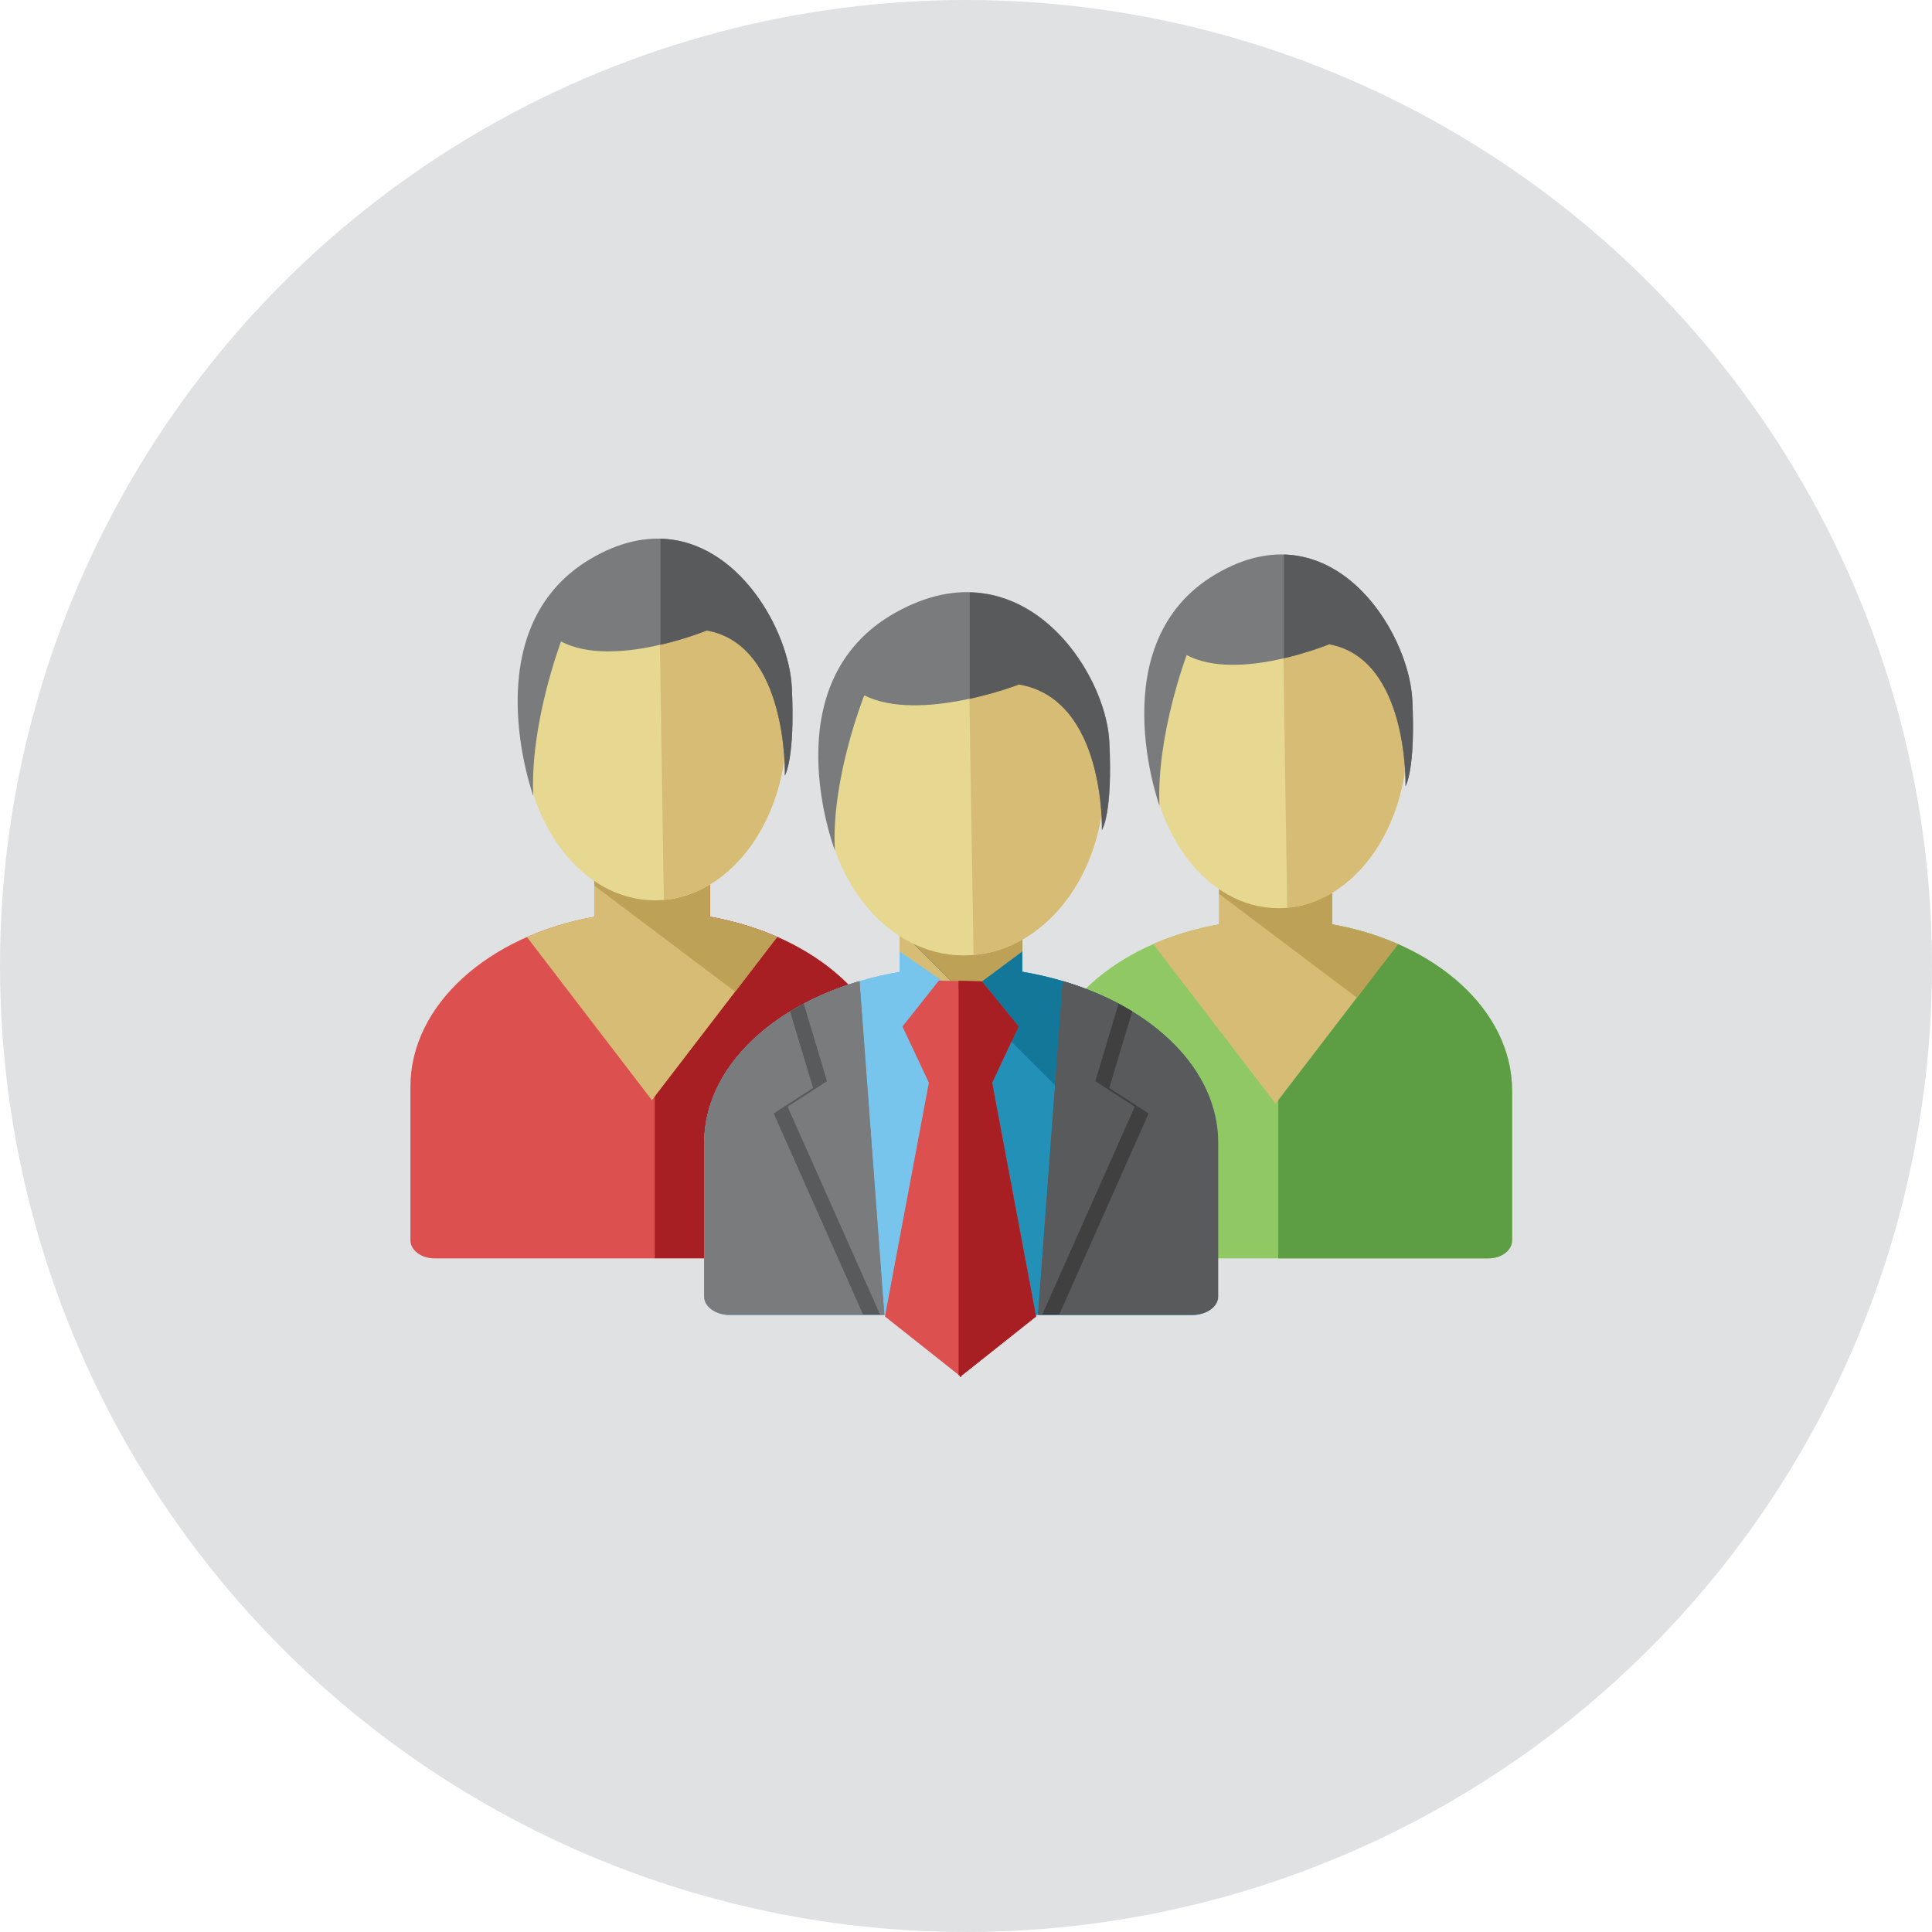 <?xml version="1.0" encoding="UTF-8"?>
<svg id="Layer_1" data-name="Layer 1" xmlns="http://www.w3.org/2000/svg" viewBox="0 0 128 128">
  <defs>
    <style>
      .cls-1 {
        fill: #595a5b;
      }

      .cls-1, .cls-2, .cls-3, .cls-4, .cls-5, .cls-6, .cls-7, .cls-8, .cls-9, .cls-10, .cls-11, .cls-12, .cls-13, .cls-14 {
        stroke-width: 0px;
      }

      .cls-2 {
        fill: #dfe1e2;
      }

      .cls-3 {
        fill: #dd5050;
      }

      .cls-4 {
        fill: #404041;
      }

      .cls-5 {
        fill: #77c5ec;
      }

      .cls-6 {
        fill: #797b7d;
      }

      .cls-7 {
        fill: #5d9e44;
      }

      .cls-8 {
        fill: #2290b7;
      }

      .cls-9 {
        fill: #90c963;
      }

      .cls-10 {
        fill: #a81f23;
      }

      .cls-11 {
        fill: #bda157;
      }

      .cls-12 {
        fill: #127799;
      }

      .cls-13 {
        fill: #d6bc74;
      }

      .cls-14 {
        fill: #e7d891;
      }
    </style>
  </defs>
  <circle class="cls-2" cx="64" cy="64" r="64"/>
  <g>
    <g>
      <g>
        <path class="cls-3" d="M47.03,57.66v3.08c7,1.24,12.19,5.82,12.19,11.27v.03h0v10.12c0,.67-.72,1.21-1.6,1.21h-28.83c-.89,0-1.6-.54-1.6-1.21v-10.12h0s0-.02,0-.03c0-5.45,5.19-10.03,12.19-11.27v-3.08h7.66Z"/>
        <path class="cls-10" d="M47.03,60.74v-3.08h-3.65v25.7h14.24c.89,0,1.6-.54,1.6-1.21v-10.12h0v-.03c0-5.45-5.19-10.03-12.19-11.27Z"/>
        <path class="cls-13" d="M39.37,57.66v3.08c-1.59.28-3.09.74-4.46,1.34l8.28,10.81,8.29-10.81c-1.37-.6-2.86-1.06-4.46-1.34v-3.08h-7.66Z"/>
        <path class="cls-11" d="M39.51,57.66c-.06.19-.1.39-.14.59v.42l9.34,7.03,2.78-3.62c-1.37-.6-2.86-1.06-4.46-1.34v-3.08h-7.52Z"/>
        <path class="cls-14" d="M52.12,48.22c0,6.31-3.91,11.43-8.73,11.43s-8.72-5.12-8.72-11.43,3.91-11.43,8.72-11.43,8.73,5.12,8.73,11.43Z"/>
        <path class="cls-13" d="M43.63,36.79l.35,22.83c4.54-.4,8.13-5.35,8.13-11.4s-3.78-11.26-8.48-11.42Z"/>
        <path class="cls-6" d="M46.83,41.77s-6.21,2.55-9.66.73c0,0-2.07,5.47-1.84,10.22,0,0-4.02-11.07,3.79-15.69,7.82-4.62,13.1,3.77,13.34,8.51.23,4.74-.46,5.84-.46,5.84,0,0,.23-8.63-5.17-9.61Z"/>
        <path class="cls-1" d="M43.76,35.69v7.03c1.76-.41,3.07-.95,3.07-.95,5.4.97,5.17,9.61,5.17,9.61,0,0,.69-1.09.46-5.84-.18-3.73-3.49-9.72-8.71-9.85Z"/>
      </g>
      <g>
        <path class="cls-9" d="M88.26,58.23v3.01c6.84,1.22,11.92,5.69,11.92,11.02,0,0,0,.02,0,.03h0v9.89c0,.65-.7,1.19-1.57,1.19h-28.19c-.87,0-1.57-.53-1.57-1.19v-9.89h0s0-.02,0-.03c0-5.33,5.08-9.81,11.92-11.02v-3.01h7.49Z"/>
        <path class="cls-7" d="M88.26,61.24v-3.01h-3.57v25.14h13.92c.87,0,1.57-.53,1.57-1.19v-9.89h0s0-.02,0-.03c0-5.33-5.08-9.81-11.92-11.02Z"/>
        <path class="cls-13" d="M80.77,58.23v3.01c-1.56.28-3.02.72-4.36,1.31l8.1,10.57,8.1-10.57c-1.34-.59-2.8-1.03-4.36-1.31v-3.01h-7.49Z"/>
        <path class="cls-11" d="M80.91,58.23c-.05.18-.1.38-.14.58v.41l9.13,6.88,2.72-3.54c-1.34-.59-2.8-1.03-4.36-1.31v-3.01h-7.35Z"/>
        <path class="cls-14" d="M93.23,48.99c0,6.17-3.82,11.18-8.53,11.18s-8.53-5.01-8.53-11.18,3.82-11.18,8.53-11.18,8.53,5.01,8.53,11.18Z"/>
        <path class="cls-13" d="M84.94,37.82l.34,22.32c4.44-.39,7.95-5.23,7.95-11.15s-3.69-11.01-8.29-11.17Z"/>
        <path class="cls-6" d="M88.06,42.69s-6.07,2.5-9.44.71c0,0-2.02,5.35-1.8,9.99,0,0-3.93-10.82,3.71-15.34,7.64-4.52,12.81,3.69,13.04,8.33.23,4.64-.45,5.71-.45,5.71,0,0,.22-8.44-5.06-9.4Z"/>
        <path class="cls-1" d="M85.06,36.74v6.87c1.72-.4,3-.93,3-.93,5.28.95,5.06,9.4,5.06,9.4,0,0,.67-1.07.45-5.71-.18-3.65-3.42-9.5-8.51-9.63Z"/>
      </g>
    </g>
    <g>
      <path class="cls-5" d="M67.73,61.3v3.09c7.43,1.25,12.95,5.84,12.95,11.32,0,0,0,.02,0,.03h0v10.16c0,.67-.76,1.22-1.7,1.22h-30.62c-.94,0-1.7-.55-1.7-1.22v-10.16h0s0-.02,0-.03c0-5.48,5.52-10.07,12.95-11.32v-3.09h8.13Z"/>
      <path class="cls-5" d="M67.73,61.3v3.09c7.43,1.25,12.95,5.84,12.95,11.32,0,0,0,.02,0,.03h0v10.16c0,.67-.76,1.22-1.7,1.22h-30.62c-.94,0-1.7-.55-1.7-1.22v-10.16h0s0-.02,0-.03c0-5.48,5.52-10.07,12.95-11.32v-3.09h8.13Z"/>
      <path class="cls-8" d="M67.73,64.39v-3.09h-3.88v25.81h15.12c.94,0,1.7-.55,1.7-1.22v-10.16h0s0-.02,0-.03c0-5.48-5.52-10.07-12.95-11.32Z"/>
      <polygon class="cls-13" points="59.6 61.3 59.6 63.04 63.82 65.94 67.73 63.04 67.73 61.3 59.6 61.3"/>
      <path class="cls-12" d="M67.73,64.39v-3.09h-8.13v.3l21.08,21.08v-6.95h0s0-.02,0-.03c0-5.48-5.52-10.07-12.95-11.32Z"/>
      <polygon class="cls-10" points="67.48 68.01 65.04 65.02 63.51 64.99 63.51 91.09 63.59 91.15 63.59 91.22 63.64 91.19 63.69 91.22 63.69 91.15 68.64 87.22 65.73 71.73 67.48 68.01"/>
      <polygon class="cls-11" points="67.73 63.04 67.73 61.3 59.6 61.3 59.6 61.6 63.89 65.89 67.73 63.04"/>
      <path class="cls-14" d="M73.13,51.82c0,6.34-4.15,11.48-9.27,11.48s-9.27-5.14-9.27-11.48,4.15-11.48,9.27-11.48,9.27,5.14,9.27,11.48Z"/>
      <path class="cls-13" d="M64.13,40.35l.37,22.92c4.82-.4,8.64-5.37,8.64-11.45s-4.01-11.3-9.01-11.47Z"/>
      <path class="cls-6" d="M67.52,45.34s-6.59,2.56-10.26.73c0,0-2.2,5.49-1.95,10.26,0,0-4.27-11.11,4.03-15.75,8.3-4.64,13.92,3.79,14.16,8.55.24,4.76-.49,5.86-.49,5.86,0,0,.24-8.67-5.49-9.65Z"/>
      <path class="cls-1" d="M64.25,39.24v7.06c1.86-.41,3.26-.95,3.26-.95,5.74.98,5.49,9.65,5.49,9.65,0,0,.73-1.1.49-5.86-.19-3.75-3.71-9.76-9.25-9.89Z"/>
      <g>
        <polygon class="cls-3" points="62.2 64.97 59.79 68.01 61.54 71.73 58.63 87.22 63.59 91.15 63.59 91.22 63.64 91.19 63.69 91.22 63.69 91.15 68.64 87.22 65.73 71.73 67.48 68.01 65.04 65.02 62.2 64.97"/>
        <polygon class="cls-10" points="67.48 68.01 65.04 65.02 63.51 64.99 63.51 91.09 63.59 91.15 63.59 91.22 63.64 91.19 63.69 91.22 63.69 91.15 68.64 87.22 65.73 71.73 67.48 68.01"/>
      </g>
      <path class="cls-6" d="M56.94,65.02s-.02,0-.03-.01c-6.04,1.79-10.26,5.9-10.26,10.7,0,0,0,.02,0,.03h0v10.16c0,.67.76,1.22,1.7,1.22h10.23l-1.64-22.08Z"/>
      <path class="cls-1" d="M56.02,65.48s-.02,0-.03-.01c-.99.29-1.92.65-2.8,1.05-.29.16-.57.32-.85.48l1.53,5.08-2.61,1.69,5.92,13.32h1.36l-2.52-21.62Z"/>
      <path class="cls-6" d="M56.94,65.02s-.02,0-.03-.01c-1.32.39-2.54.89-3.66,1.48l1.54,5.14-2.61,1.69,6.13,13.78h.28l-1.64-22.08Z"/>
      <path class="cls-1" d="M70.42,65.02s.02,0,.03-.01c6.04,1.79,10.26,5.9,10.26,10.7,0,0,0,.02,0,.03h0v10.16c0,.67-.76,1.22-1.7,1.22h-10.23l1.64-22.08Z"/>
      <path class="cls-4" d="M71.34,65.48s.02,0,.03-.01c.99.29,1.92.65,2.8,1.05.29.16.57.32.85.48l-1.53,5.08,2.61,1.69-5.92,13.32h-1.36l2.52-21.62Z"/>
      <path class="cls-1" d="M70.42,65.02s.02,0,.03-.01c1.32.39,2.54.89,3.66,1.48l-1.54,5.14,2.61,1.69-6.13,13.78h-.28l1.64-22.08Z"/>
      <polygon class="cls-10" points="65.04 65.02 63.51 64.99 63.51 65.51 67.01 69.01 67.48 68.01 65.04 65.02"/>
    </g>
  </g>
</svg>